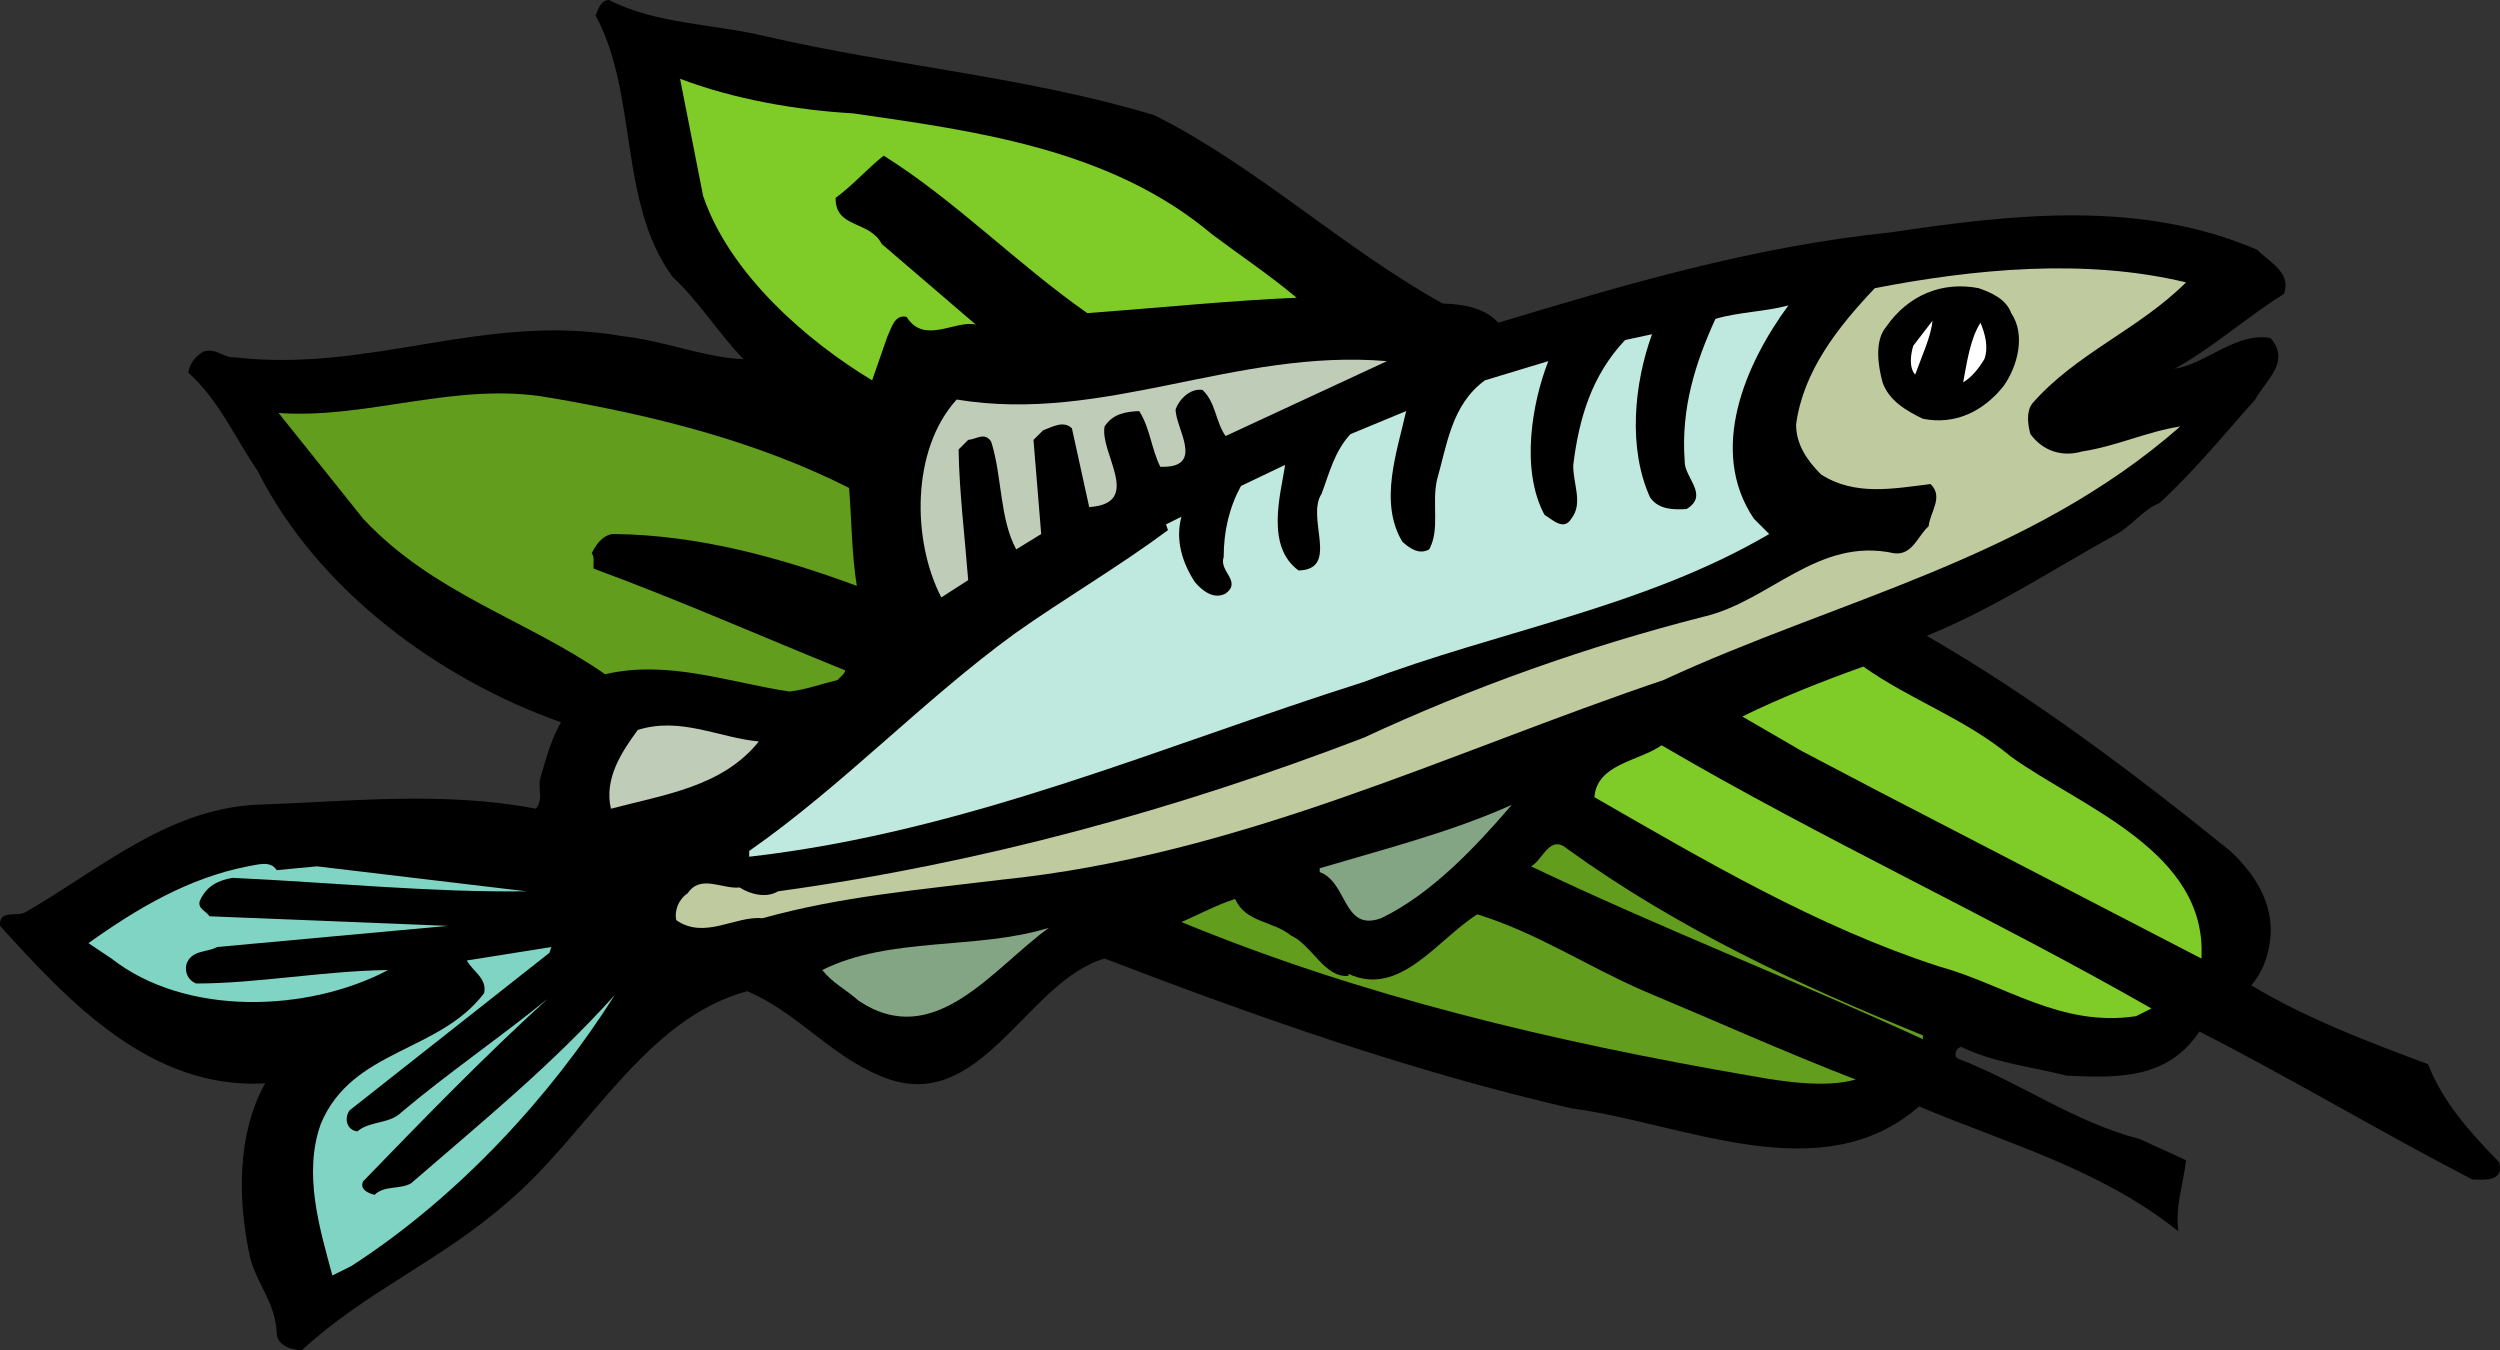 <svg xmlns="http://www.w3.org/2000/svg" width="360.131" height="194.527"><rect width="100%" height="100%" fill="#333333" stroke="none"/><path d="M110.416 5.258c18.449 4.246 38.003 5.906 55.894 11.347 14.574 7.286 27.211 19.184 41.508 27.118 3.043.09 6.086.644 8.023 2.765 18.356-5.535 36.711-10.976 56.45-13.004 17.89-2.675 36.062-4.703 52.847 2.489 1.848 1.847 4.985 3.32 3.875 6.363-5.347 3.324-10.238 7.75-15.77 10.793 4.61-.738 8.946-5.348 13.833-4.426 2.953 3.41-.645 5.996-2.211 8.852-4.059 4.523-8.766 10.332-13.836 14.945-2.309.922-3.969 3.227-6.086 4.426-9.04 4.98-17.805 10.793-27.395 14.664 15.22 8.765 29.79 19.738 43.72 30.992 3.87 3.598 6.823 8.395 5.53 14.113-.367 1.938-1.195 3.688-2.488 5.258 8.024 4.797 16.785 8.117 25.457 11.344 2.121 5.441 5.996 9.777 10.238 14.113.739 2.766-1.937 2.582-3.875 2.488-13.187-6.824-26.101-14.57-39.293-21.304-4.52 6.734-11.343 6.734-19.09 6.363-5.074-1.293-10.515-1.844-15.218-4.152-.649.093-1.2 1.11-.555 1.66 9.13 3.508 16.695 9.133 26.285 11.625l6.645 3.043c-.371 3.41-1.57 6.457-1.11 10.238-11.16-8.95-24.625-12.637-37.355-17.988-14.11 12.36-34.219 2.308-50.082.277-23.152-5.347-45.379-13.187-67.238-21.582-11.438 3.32-17.989 23.152-32.375 16.879-7.29-3.043-11.809-9.039-19.094-12.176-14.852 3.969-23.059 20.754-34.59 30.438-9.406 8.3-20.566 12.914-29.605 21.308-1.477-.093-3.504-.648-3.598-2.492-.094-4.242-2.953-7.195-3.875-11.066-1.754-8.301-1.844-17.617 2.215-24.906-16.512.921-28.317-11.805-38.188-22.688-.183-2.398 2.399-1.293 3.598-1.938 10.61-6.09 20.2-14.664 32.93-15.496 13.742-.46 27.117-2.027 40.675.555 1.016-1.383.368-2.398.555-4.152.828-2.86 1.567-5.719 3.043-8.301-17.25-6.086-34.957-18.816-43.719-36.25-3.23-4.703-5.535-10.145-9.965-14.11.188-1.292 1.016-2.398 2.215-3.046 1.844-.551 2.766.925 4.43.832 19.645 2.304 36.063-6.547 55.89-3.043 5.997.644 11.626 3.043 17.434 3.32-3.687-3.875-6.547-8.484-10.238-11.898-7.84-10.793-4.887-26.196-11.066-37.633.367-.828.738-2.215 1.937-2.215 6.824 3.508 15.125 3.414 22.688 5.258"/><path fill="#7fcc28" d="M122.869 16.328c17.894 2.582 37.172 5.164 51.742 17.434 4.058 3.043 8.21 5.808 12.176 9.129-9.223.37-20.106 1.476-30.16 2.214-10.149-7.101-18.91-16.14-29.333-22.69-2.304 1.843-4.52 4.335-6.918 6.089-.09 4.426 4.891 3.226 6.641 6.64l13.559 11.622c-2.86-.739-7.469 2.949-9.961-1.106-1.75-.46-2.211 1.66-2.766 2.766l-2.215 6.363c-9.5-5.719-20.566-15.402-24.347-26.562l-3.32-16.88c7.745 2.95 16.784 4.52 24.902 4.981"/><path fill="#c0ca9f" d="M314.904 40.676c-6.735 6.734-15.867 10.238-22.137 17.433-.926 1.2-.648 3.137-.277 4.43 1.844 2.488 4.61 3.32 7.469 2.488 4.89-.738 9.316-2.859 14.113-3.597-21.86 19.187-49.348 24.902-74.434 36.527-31.36 10.606-61.058 25.27-95.465 28.777-11.988 1.477-23.058 2.399-34.308 5.532-3.969-.368-8.395 3.136-12.453.277-.278-1.29.277-2.95 1.66-3.875 1.844-2.766 4.98-.55 7.472-.828 1.567 1.015 3.872 1.566 5.532.555 29.515-4.06 57.465-11.81 84.394-22.137 15.684-7.29 32.008-13.098 48.98-17.434 9.5-2.215 16.419-11.531 27.391-9.129 2.676.368 3.508-2.675 4.98-3.875.188-2.03 2.216-4.242.278-6.09-5.348.649-10.883 1.754-15.77-1.382-2.03-2.028-3.597-4.336-3.597-7.196 1.012-7.652 5.992-14.02 11.344-19.644 14.297-2.766 30.343-4.336 44.828-.832"/><path d="M289.72 45.105c2.121 3.137.922 7.657-1.105 10.516-2.95 3.688-7.012 5.625-11.621 4.703-2.309-1.11-4.891-2.582-5.813-5.258-.644-2.398-1.195-5.996.555-8.023 3.137-4.52 8.023-6.55 13.281-5.535 1.844.644 3.969 1.566 4.703 3.597"/><path fill="#bfe9de" d="M257.623 43.996c-6.18 8.395-11.622 20.848-4.98 30.715l2.214 2.215c-18.078 10.61-39.016 13.93-58.387 21.304-29.144 9.227-57.094 21.586-88.543 25.184v-.832c13.465-9.406 24.903-21.582 38.184-31.266 7.289-5.168 14.941-9.593 22.137-14.945l-.278-.828 2.215-1.106c-.922 3.41.184 6.731 1.938 9.407 1.015 1.199 2.675 2.582 4.425 1.66 2.399-1.754-1.011-3.227-.273-5.258 0-3.781.828-7.195 2.488-10.238l6.363-3.043c-.644 4.242-2.859 11.715 1.938 15.219 5.996-.184 1.016-7.563 3.32-11.067 1.106-2.953 1.844-6.09 4.153-8.578l8.023-3.324c-1.293 5.812-3.969 13.101-.555 18.816 1.016.926 2.399 1.938 3.875 1.11 1.567-2.86.368-6.551 1.106-9.961 1.476-5.168 2.121-10.887 6.918-14.39l9.133-2.767c-2.309 5.903-4.059 15.586-.555 22.137 1.105.645 2.766 2.395 3.875.55 1.754-2.21.184-5.163.277-7.745.828-6.735 2.672-12.914 7.47-17.985l3.874-.832c-2.582 7.102-3.504 16.418-.277 23.52 1.293 1.844 3.597 1.754 5.258 1.66 3.32-2.027-.368-4.52-.278-6.918-.555-7.656 1.57-14.203 4.43-20.472 3.41-1.016 7.101-1.016 10.512-1.942"/><path fill="#fff" d="M275.888 53.96c-.926-1.015-.648-2.952-.277-4.151l2.765-3.598c-.183 2.215-1.566 5.164-2.488 7.75m9.962-2.215c-.74 1.2-1.755 2.582-3.048 3.32.555-2.953 1.016-6.273 2.492-8.578.645 1.567 1.2 3.504.555 5.258"/><path fill="#bfcdb8" d="M176.548 62.813c-1.476-2.122-1.382-4.793-3.32-6.641-1.754-.274-3.32 1.293-3.875 2.77-.09 2.581 4.152 8.206-1.66 8.3h-.55c-1.294-2.582-1.477-5.625-3.044-8.027-1.937.094-3.781.37-4.98 2.215-.739 3.875 5.625 11.07-2.215 11.62l-2.492-11.343c-1.2-1.2-2.86-.184-4.149.277l-1.387 1.383 1.11 13.559-3.598 2.215c-2.398-4.43-2.027-10.516-3.597-15.496-.922-1.477-2.122-.368-3.32-.278l-1.384 1.383c.09 6.09.922 12.82 1.383 18.816l-3.875 2.493c-4.242-8.211-4.332-21.309 2.215-28.504 21.215 3.507 40.121-7.375 61.984-5.532l-23.246 10.79"/><path fill="#629d1d" d="M122.314 70.285c.371 4.703.371 9.5 1.11 14.113-10.7-3.968-22.786-7.378-35.145-7.472-1.477.183-2.399 1.476-3.043 2.77.46.55.183 1.472.277 2.21 12.266 4.52 24.164 9.778 36.246 14.668-.09.551-.734.922-1.105 1.383-2.305.55-4.52 1.383-6.918 1.66-8.668-1.293-17.524-4.613-26.563-2.492-11.437-7.93-24.812-11.621-34.867-22.414L40.134 59.492c12.82.922 25.73-4.61 39.016-2.21 15.125 2.581 29.793 6.269 43.164 13.003"/><path fill="#7fcc28" d="M289.72 109.023c10.149 7.29 28.317 13.653 27.395 29.055l-46.485-24.074c-3.691-1.938-7.379-3.871-11.07-5.809l-8.578-4.98c5.441-2.676 11.531-5.074 17.434-7.195 6.734 4.796 14.664 7.468 21.304 13.003"/><path fill="#bfcdb8" d="M109.31 106.813c-5.258 6.546-13.652 7.652-21.305 9.683-1.015-4.336 1.567-8.21 3.871-11.348 6.18-1.933 11.622 1.11 17.434 1.664"/><path fill="#7fcc28" d="m309.92 145.273-2.211 1.106c-10.883 1.66-19-4.61-28.5-7.195-17.528-5.72-33.485-15.125-49.532-24.348.367-4.797 6.364-5.168 9.684-7.473 23.152 13.559 47.316 24.63 70.558 37.91"/><path fill="#83a583" d="M198.962 132.266c-5.535 2.03-4.796-5.164-8.855-6.641v-.55c9.316-2.77 18.816-5.169 27.672-9.134-5.164 5.997-11.531 12.82-18.817 16.325"/><path fill="#629d1d" d="M225.802 122.305c15.957 11.53 33.668 19.738 51.192 26.84v.554c-18.633-8.578-37.91-16.047-56.45-24.902 1.754-.922 2.676-4.703 5.258-2.492"/><path fill="#7fd4c4" d="m39.857 125.348 5.809-.551 30.164 3.598c-13.743.183-28.227-1.293-42.336-1.938-2.121.367-3.782 1.2-4.707 3.32-.368 1.106.925 1.477 1.386 2.215l34.309 1.383-33.203 3.043c-1.477.832-3.688.367-4.426 2.488-.277 1.2.273 2.309 1.383 2.77 8.762 0 18.629-1.844 27.668-1.938-11.528 6.086-29.145 6.735-39.844-1.66l-3.32-2.215c7.101-5.07 14.48-9.406 22.965-11.066 1.293-.184 3.23-.922 4.152.55"/><path fill="#629d1d" d="M185.959 134.758c3.042 1.383 4.886 6.18 8.3 5.812v-.277c7.38 3.41 12.727-4.89 18.54-8.578 8.484 2.582 15.956 7.562 24.074 11.066 10.144 4.242 20.199 8.762 30.437 12.73-4.242 1.2-10.148.368-15.219-.554-28.316-4.887-55.988-11.437-81.906-22.137 2.399-1.015 5.074-2.488 7.746-3.32 1.477 3.414 5.445 3.137 8.028 5.258"/><path fill="#83a583" d="M151.091 133.652c-8.117 5.903-16.507 17.801-27.394 10.512-1.75-1.566-3.688-2.488-5.254-4.426 9.773-4.886 22.32-2.86 32.648-6.086"/><path fill="#7fd4c4" d="M50.373 159.938c-.832 1.105-.461 2.859 1.105 3.042 1.844-1.566 4.613-1.015 6.363-2.765 6.551-5.535 14.114-10.7 21.032-16.324-9.223 8.39-17.801 17.246-26.567 26.285-.55 1.199.832 1.754 1.664 1.937 1.383-1.383 3.688-.738 5.254-1.66 10.426-9.039 20.11-16.879 29.332-27.117-9.222 14.574-22.504 29.055-37.906 39.016l-2.77 1.382c-1.843-6.824-4.242-14.664-1.66-21.859 4.52-10.793 17.063-10.238 23.52-18.816.46-2.121-1.66-3.137-2.489-4.704l12.172-1.937-.273.832-28.777 22.688"/></svg>
